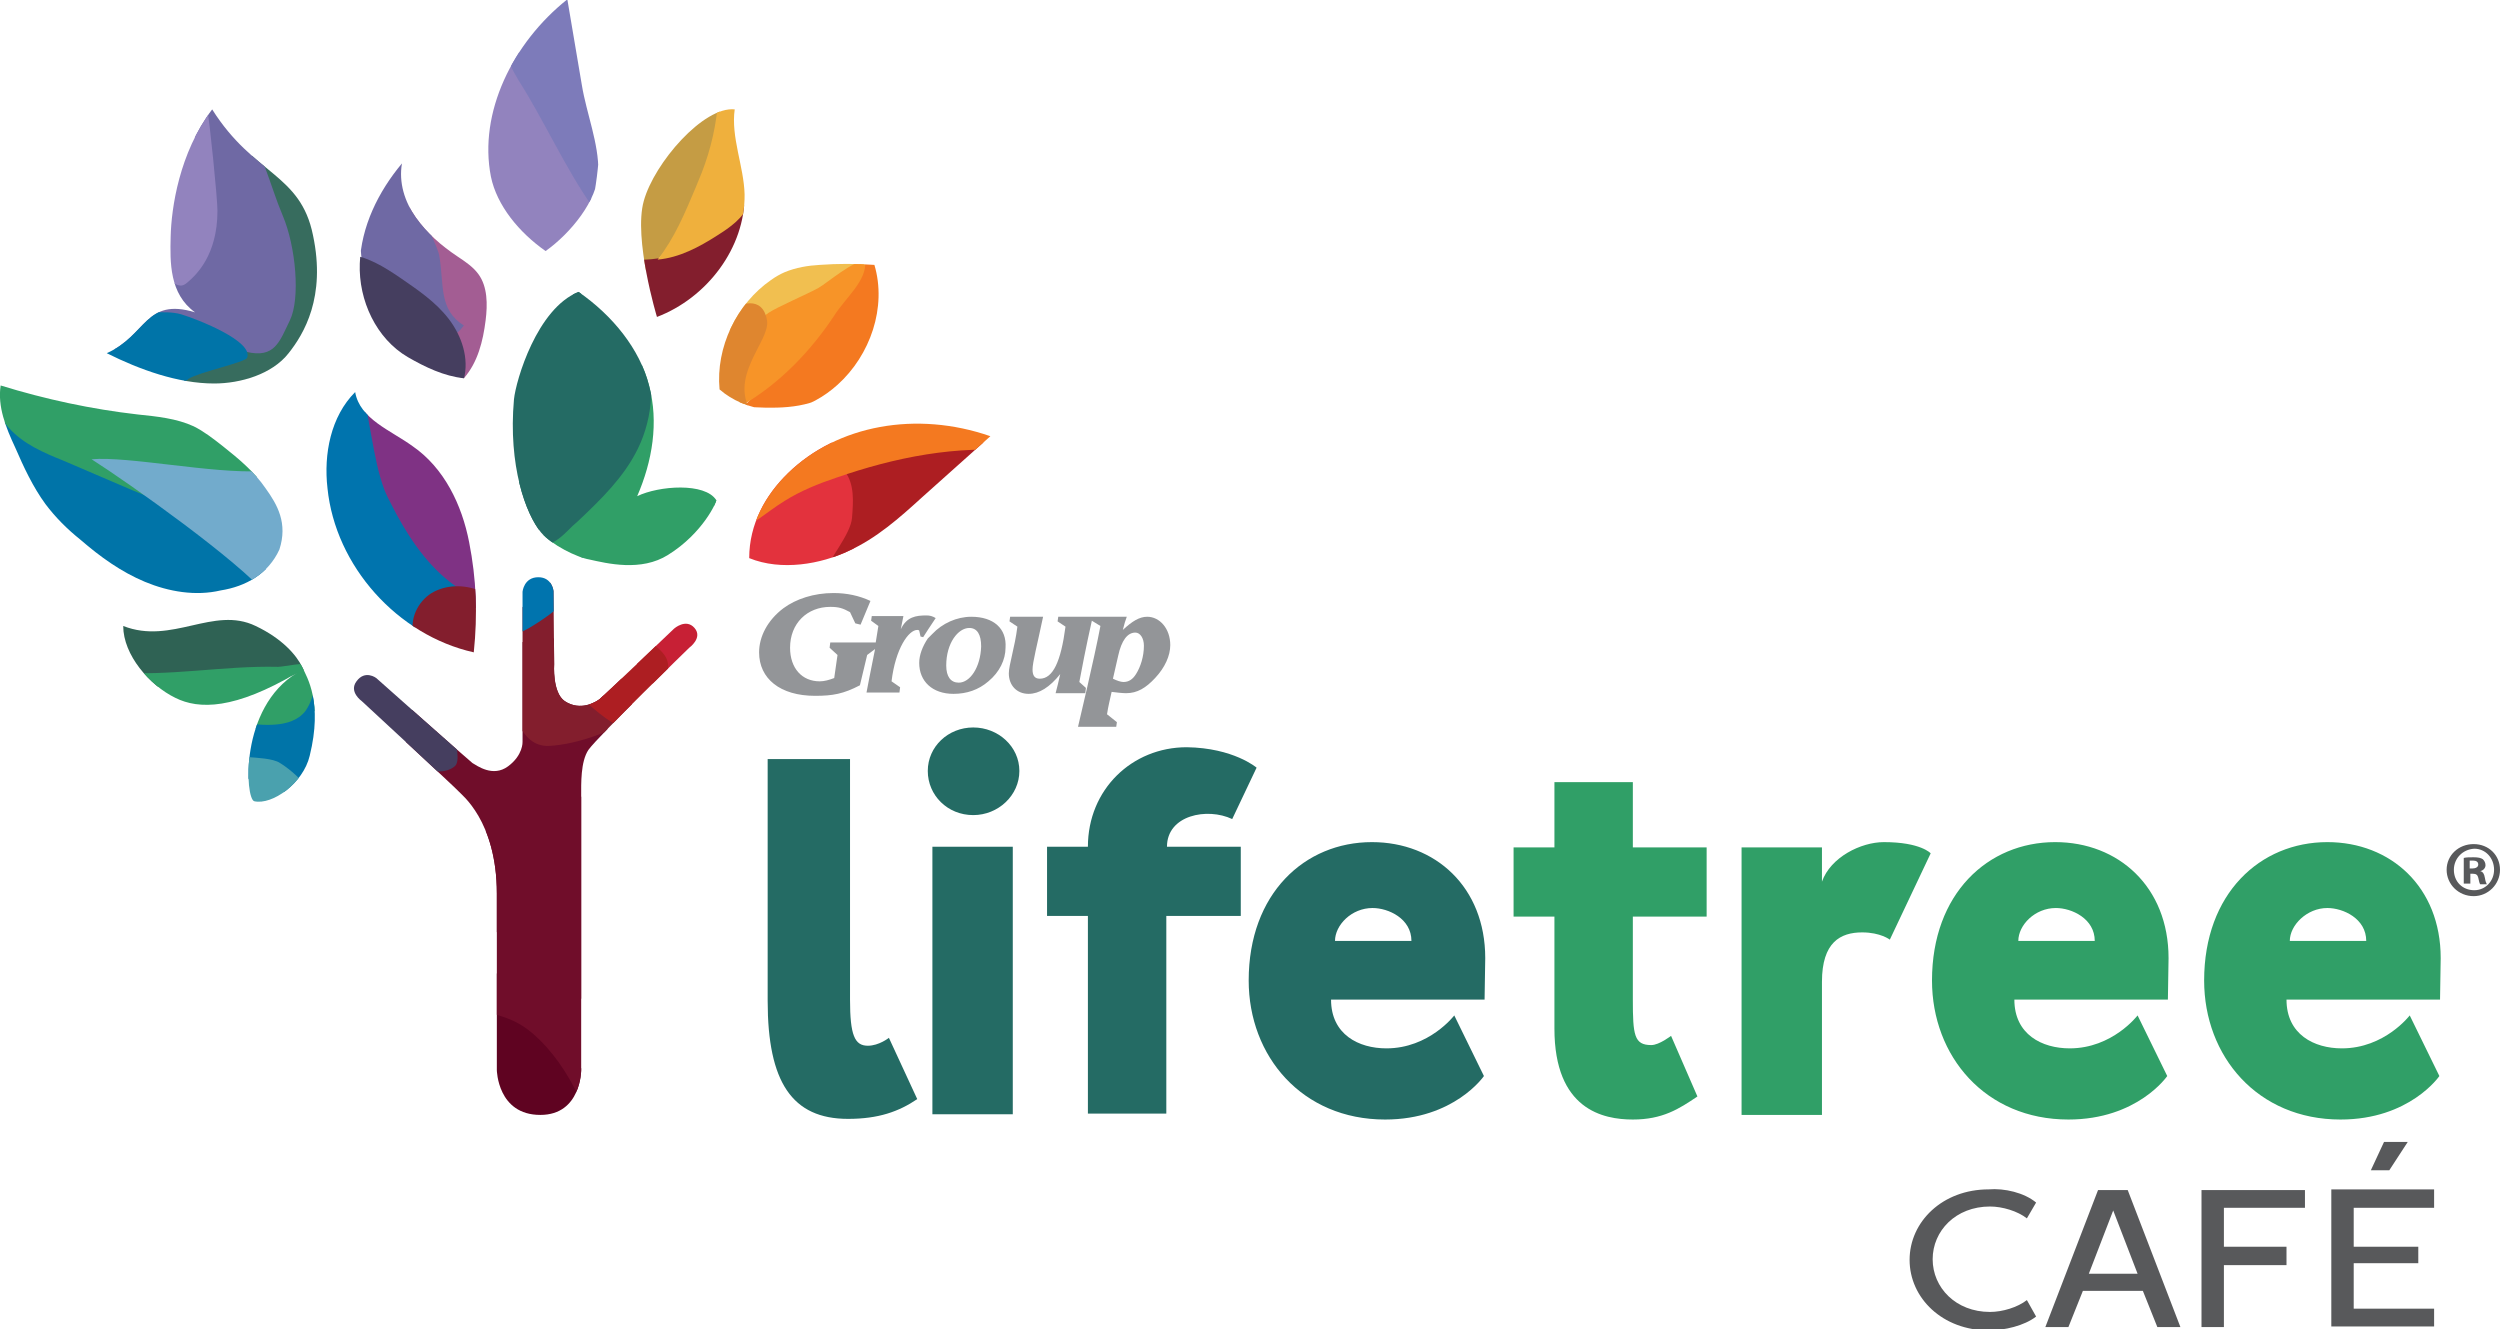 <?xml version="1.0" encoding="utf-8"?>
<!-- Generator: Adobe Illustrator 23.1.0, SVG Export Plug-In . SVG Version: 6.00 Build 0)  -->
<svg version="1.1" id="Layer_1" xmlns="http://www.w3.org/2000/svg" xmlns:xlink="http://www.w3.org/1999/xlink" x="0px" y="0px"
	 viewBox="0 0 379.4 201.7" style="enable-background:new 0 0 379.4 201.7;" xml:space="preserve">
<style type="text/css">
	.st0{fill:#246B64;}
	.st1{fill:#309F67;}
	.st2{fill:#58595B;}
	.st3{fill-rule:evenodd;clip-rule:evenodd;fill:#939598;}
	.st4{clip-path:url(#SVGID_2_);fill:#E3323D;}
	.st5{clip-path:url(#SVGID_2_);fill:#AD1E22;}
	.st6{clip-path:url(#SVGID_2_);fill:#F47920;}
	.st7{clip-path:url(#SVGID_4_);fill:#F47920;}
	.st8{clip-path:url(#SVGID_4_);fill:#F1BF50;}
	.st9{clip-path:url(#SVGID_4_);fill:#F79428;}
	.st10{clip-path:url(#SVGID_4_);fill:#DF862F;}
	.st11{clip-path:url(#SVGID_6_);fill:#C59C44;}
	.st12{clip-path:url(#SVGID_6_);fill:#831E2D;}
	.st13{clip-path:url(#SVGID_6_);fill:#EFB03D;}
	.st14{clip-path:url(#SVGID_8_);fill:#309F67;}
	.st15{clip-path:url(#SVGID_8_);fill:#246B64;}
	.st16{clip-path:url(#SVGID_10_);fill:#9283BE;}
	.st17{clip-path:url(#SVGID_10_);fill:#7D7BBA;}
	.st18{clip-path:url(#SVGID_12_);fill:#A35D93;}
	.st19{clip-path:url(#SVGID_12_);fill:#6F69A4;}
	.st20{clip-path:url(#SVGID_12_);fill:#453E5F;}
	.st21{clip-path:url(#SVGID_14_);fill:#7F3284;}
	.st22{clip-path:url(#SVGID_14_);fill:#0074AE;}
	.st23{clip-path:url(#SVGID_14_);fill:#831E2D;}
	.st24{clip-path:url(#SVGID_16_);fill:#0074A8;}
	.st25{clip-path:url(#SVGID_16_);fill:#309F67;}
	.st26{clip-path:url(#SVGID_16_);fill:#72ABCC;}
	.st27{clip-path:url(#SVGID_18_);fill:#2F6254;}
	.st28{clip-path:url(#SVGID_18_);fill:#309F67;}
	.st29{clip-path:url(#SVGID_18_);fill:#0074A8;}
	.st30{clip-path:url(#SVGID_18_);fill:#4AA1AE;}
	.st31{clip-path:url(#SVGID_20_);fill:#376C5E;}
	.st32{clip-path:url(#SVGID_20_);fill:#6F69A4;}
	.st33{clip-path:url(#SVGID_20_);fill:#0074A8;}
	.st34{clip-path:url(#SVGID_20_);fill:#9283BE;}
	.st35{clip-path:url(#SVGID_22_);fill:#5F0321;}
	.st36{clip-path:url(#SVGID_22_);fill:#700D2A;}
	.st37{clip-path:url(#SVGID_22_);fill:#831E2D;}
	.st38{clip-path:url(#SVGID_22_);fill:#453E5F;}
	.st39{clip-path:url(#SVGID_22_);fill:#C72035;}
	.st40{clip-path:url(#SVGID_22_);fill:#0074AE;}
	.st41{clip-path:url(#SVGID_22_);fill:#AD1E22;}
</style>
<g>
	<g>
		<path class="st0" d="M116.4,115.2h12.6v36.5c0,5.4,0.7,7,2.7,7c1.7,0,3.2-1.2,3.2-1.2l4.3,9.3c-2.8,1.9-5.9,3-10.5,3
			c-8.5,0-12.2-5.6-12.2-17.9V115.2z"/>
		<path class="st0" d="M147.7,123.7c-3.9,0-6.9-3-6.9-6.7c0-3.7,3.1-6.6,6.9-6.6c3.8,0,7,2.9,7,6.6
			C154.7,120.7,151.5,123.7,147.7,123.7z M153.7,169.1h-12.2v-40.6h12.2V169.1z"/>
		<path class="st0" d="M190.7,116.5l-3.7,7.8c-3.8-1.8-9.9-0.6-9.9,4.2h11.2v10.5H177v30h-11.9v-30h-6.2v-10.5h6.2
			c0-8.7,6.7-15.1,15-15.1C187.2,113.5,190.7,116.5,190.7,116.5z"/>
		<path class="st0" d="M225.4,145.4l-0.1,6.3H202c0,5.3,4.2,7.4,8.4,7.4c6.5,0,10.3-5,10.3-5l4.5,9.2c0,0-4.5,6.6-15,6.6
			c-12.6,0-20.7-9.6-20.7-21.1c0-13.2,8.5-21,18.7-21C217.8,127.8,225.4,134.6,225.4,145.4z M202.6,142.8h11.6c0-3.4-3.5-5-5.9-5
			C205.1,137.8,202.6,140.4,202.6,142.8z"/>
		<path class="st1" d="M235.9,139.1h-6.2v-10.5h6.2v-9.9h11.9v9.9H259v10.5h-11.2v12.6c0,5.4,0.2,6.9,2.8,6.9c1.2,0,3-1.4,3-1.4
			l4,9.2c-2.8,1.9-5.3,3.5-9.8,3.5c-4.5,0-11.9-1.5-11.9-13.8V139.1z"/>
		<path class="st1" d="M276.5,149v20.2h-12.2v-40.6h12.2v5.2c1.3-3.7,5.9-6,9.4-6c5.6,0,7.1,1.7,7.1,1.7l-6.2,13.1
			c0,0-1.4-1.1-4.2-1.1C279.3,141.5,276.5,143,276.5,149z"/>
		<path class="st1" d="M329.1,145.4l-0.1,6.3h-23.3c0,5.3,4.2,7.4,8.4,7.4c6.5,0,10.3-5,10.3-5l4.5,9.2c0,0-4.5,6.6-15,6.6
			c-12.6,0-20.7-9.6-20.7-21.1c0-13.2,8.5-21,18.7-21C321.5,127.8,329.1,134.6,329.1,145.4z M306.3,142.8h11.6c0-3.4-3.5-5-5.9-5
			C308.8,137.8,306.3,140.4,306.3,142.8z"/>
		<path class="st1" d="M370.4,145.4l-0.1,6.3H347c0,5.3,4.2,7.4,8.4,7.4c6.5,0,10.3-5,10.3-5l4.5,9.2c0,0-4.5,6.6-15,6.6
			c-12.6,0-20.7-9.6-20.7-21.1c0-13.2,8.5-21,18.7-21C362.8,127.8,370.4,134.6,370.4,145.4z M347.5,142.8h11.6c0-3.4-3.5-5-5.9-5
			C350.1,137.8,347.5,140.4,347.5,142.8z"/>
	</g>
	<g>
		<path class="st2" d="M309,182.5l-1.4,2.4c-1.4-1.1-3.7-1.8-5.6-1.8c-5.2,0-8.7,3.7-8.7,8c0,4.3,3.5,8,8.7,8c1.9,0,4.2-0.7,5.6-1.8
			l1.4,2.5c-1.8,1.4-4.8,2.1-7.2,2.1c-7,0-12-4.9-12-10.7s5-10.7,12-10.7C304.2,180.3,307.2,181,309,182.5z"/>
		<path class="st2" d="M322.9,180.6l8,20.8h-3.5l-2.2-5.5h-9.1l-2.2,5.5h-3.5l8-20.8H322.9z M317,193.3h7.4l-3.7-9.6L317,193.3z"/>
		<path class="st2" d="M349.8,180.6v2.7h-12.3v5.9h9.5v2.8h-9.5v9.4h-3.4v-20.8H349.8z"/>
		<path class="st2" d="M369.4,180.6v2.7h-12.2v5.9h9.8v2.5h-9.8v6.9h12.2v2.7h-15.6v-20.8H369.4z M359.8,177.6l2-4.3h3.6l-2.8,4.3
			H359.8z"/>
	</g>
	<g>
		<g>
			<path class="st3" d="M147.4,93.6c-2.2,0-4.4,1-5.9,2.6l-0.7,0.7c-0.8,1.2-1.3,2.5-1.3,3.7c0,2.8,2,4.7,5.2,4.7
				c2,0,3.8-0.6,5.3-1.9c1.7-1.4,2.6-3.3,2.6-5.1C152.8,95.4,150.8,93.6,147.4,93.6z M145.5,103.6c-1.2,0-1.9-0.9-1.9-2.6
				c0-3.4,1.8-5.7,3.5-5.7c1.2,0,1.8,1,1.8,2.8C148.8,101.3,147.2,103.6,145.5,103.6z"/>
		</g>
	</g>
	<path class="st3" d="M132.9,97.5c0,0-6.9,0-6.9,0l-0.1,0.8l1.2,1.1c-0.2,1.3-0.3,2.1-0.5,3.5c-0.8,0.3-1.5,0.5-2.2,0.5
		c-2.7,0-4.5-2-4.5-5.1c0-3.7,2.6-6.2,6.1-6.2c1.3,0,1.9,0.2,3,0.8l0.8,1.7l0.8,0.2c0.5-1.2,1-2.4,1.5-3.6c-1.7-0.8-3.6-1.2-5.6-1.2
		c-3,0-5.7,0.9-7.6,2.3c-2.4,1.8-3.7,4.3-3.7,6.7c0,4,3.2,6.6,8.5,6.6c2.7,0,4.3-0.3,6.8-1.6l1.1-4.6l1.2-0.9
		c-0.6,2.9-1.3,6.6-1.3,6.6s5,0,5,0l0.1-0.8l-1.3-0.9c0.6-5,2.6-7.8,3.9-7.8c0.1,0,0.2,0,0.3,0.1l0.2,0.9l0.4,0.1
		c0,0,1.4-2.2,1.9-2.9c-0.5-0.3-0.9-0.4-1.4-0.4c-1.6,0-3,0.2-3.9,2.1c0,0,0.4-2,0.4-2l-4.8,0l-0.1,0.7l1.1,0.8
		C133.2,95.6,132.9,97.5,132.9,97.5z"/>
	<path class="st3" d="M160.6,93.6l-0.1,0.7l1.2,0.8c-0.7,5.3-1.9,7.9-3.9,7.9c-0.8,0-1.1-0.5-1.1-1.4c0-1.1,0.7-3.7,1.6-8
		c0,0-3.7,0-5,0l-0.1,0.7l1.2,0.8c-0.4,3.2-1.3,5.8-1.3,7.1c0,1.8,1.2,3.1,3,3.1c1.6,0,3.2-1,4.8-3c-0.2,1-0.5,2.1-0.7,2.9h4.5
		l0.1-0.8l-1-0.9c0.3-1.6,1-5.3,1.9-9.3l1.3,0.8c-0.9,4.8-3.4,15.3-3.4,15.3s5.8,0,5.8,0l0.1-0.7l-1.5-1.2c0.2-1.3,0.4-2,0.7-3.4
		c0.7,0.1,1.7,0.2,2.2,0.2c1.7,0,3-0.8,4.4-2.3c1.5-1.6,2.3-3.4,2.3-5c0-2.5-1.6-4.3-3.5-4.3c-1.2,0-2.3,0.7-3.7,2
		c0.2-0.8,0.4-1.5,0.6-2L160.6,93.6z M168.9,103l0.8-3.5c0.5-2.3,1.4-3.5,2.6-3.5c0.7,0,1.3,0.8,1.3,2c0,1.6-0.5,3.2-1.2,4.3
		c-0.5,0.8-1.1,1.2-1.9,1.2C170.1,103.5,169.5,103.3,168.9,103L168.9,103z"/>
	<g>
		<defs>
			<path id="SVGID_1_" d="M113.7,84.7c4.9,2,10.9,0.9,15.1-1.1c4.2-1.9,7.7-5,11.1-8.1c3.5-3.1,6.9-6.2,10.4-9.3
				c-11.2-3.9-23.2-1.7-30.7,5.6C116.2,75.1,113.7,79.5,113.7,84.7z"/>
		</defs>
		<clipPath id="SVGID_2_">
			<use xlink:href="#SVGID_1_"  style="overflow:visible;"/>
		</clipPath>
		<path class="st4" d="M125,65.8c4.8,4.4,6.7,11.7,4.4,17.9c-0.2,0.6-0.5,1.3-1,1.7c-0.4,0.4-1,0.6-1.6,0.8
			c-4.6,1.5-9.6,1.5-14.2,0.1c-0.3-0.1-0.6-0.2-0.8-0.4c-0.2-0.3-0.2-0.6-0.1-0.9c0.5-6.4,4.1-12.5,9.4-16.1c1.4-1,2.9-1.8,4.3-2.7
			L125,65.8z"/>
		<path class="st5" d="M125,87.2c0.8-2.4,4.1-6.1,4.3-8.6c0.2-2.5,0.4-5.1-1.1-7.1c7.6-2.2,13.8-5.4,21.6-4.3
			c-2.1,4.7-7.9,10.5-12.2,13.5c-4.2,2.9-7.9,4.5-12.6,6.6L125,87.2z"/>
		<path class="st6" d="M126.7,66c6.6-3.1,14.3-3.9,21.4-2.2c2.7,0.7,5.6,2,6.5,4.7c-9.3-1-18.8,0.9-27.7,4c-2.7,0.9-5.4,2-7.8,3.5
			c-2.9,1.8-5.5,4.2-8.7,5.6c1.1-4.1,2.4-8.4,5.6-11.2c1.2-1,2.7-1.8,4.1-2.5c2-1,4.2-2.1,6.3-1.4"/>
	</g>
	<g>
		<defs>
			<path id="SVGID_3_" d="M109.2,59.1c-0.6-6.4,2.6-13,7.8-16.6c0.7-0.5,1.4-0.9,2.1-1.2c1.7-0.7,3.5-1,5.3-1.1
				c2.7-0.2,5.5-0.2,8.3,0c1.9,6.4-0.6,13.7-5.6,18.2c-1,0.9-2.1,1.7-3.4,2.4C119.2,63.2,113.1,62.5,109.2,59.1z"/>
		</defs>
		<clipPath id="SVGID_4_">
			<use xlink:href="#SVGID_3_"  style="overflow:visible;"/>
		</clipPath>
		<path class="st7" d="M132.2,38.2c-1.4,3.3-3.1,6-5.1,8.6c-2,2.6-11.1,11.9-14.3,14.9c4.3,0.3,9.5,0.5,13-1.9
			c1.9-1.3,3.6-2.6,4.7-4.7c2.3-4.6,2.5-4.7,3.3-9.7C134,44.4,133,38.4,132.2,38.2"/>
		<path class="st8" d="M130.6,39.6c-4.2-0.3-9-0.2-12.8,1.8c-2,1.1-2.8,1.8-4.4,3.4c-0.5,0.5-1,1.1-1.3,1.8c-2,1.9-4.8,3.6-2.6,4.3
			c2.7-1.7,8.6-3.6,11.6-4.9c0.3-0.1,5.4-2.3,5.7-2.5c0.3-0.3,1.8-1.5,2.1-1.7c2.1-1.5,2.5-1.5,2.4-2.2
			C131,39.5,130.9,39.5,130.6,39.6"/>
		<path class="st9" d="M131.3,39.6c-1.8-0.1-5.7,3.3-7.1,4.1c-1.6,0.9-6.3,2.9-7.6,3.8c-0.6,0.4-2.1,1.7-2.7,3.7
			c-0.9,3-2,10.8-1.6,10.5c6.2-3.5,11-8.8,14.3-13.8C128.3,45.2,131.6,42.6,131.3,39.6"/>
		<path class="st10" d="M114.5,63.3c-4.5-5.9,2.5-11.5,1.9-14.7c-0.7-4-4.4-2.3-5.2-1.7c-0.4,0.3-0.7,0.8-0.9,1.3
			c-0.9,2.1-1.7,4.2-2.4,6.4c-0.4,1.2-0.8,2.6-0.4,3.8c0.4,1.3,1.9,2,2.7,3.1C110.7,62,112.1,62.8,114.5,63.3"/>
	</g>
	<g>
		<defs>
			<path id="SVGID_5_" d="M99.7,48.1c7.6-2.9,13.4-10.5,13.3-18.6c-0.1-4.2-2.1-8.7-1.5-12.9c-4.7-0.5-12.2,8.1-13.8,13.9
				C96.1,36.2,99.7,48.1,99.7,48.1z"/>
		</defs>
		<clipPath id="SVGID_6_">
			<use xlink:href="#SVGID_5_"  style="overflow:visible;"/>
		</clipPath>
		<path class="st11" d="M109.3,15.7c0,4.5-1.7,8.8-3.4,12.9c-1.1,2.6-2.1,5.1-3.6,7.5c-1.5,2.4-3.3,4.5-5.7,6
			c-1.6-4.3-2.5-9.1-0.9-13.4c0.4-1,0.9-1.9,1.4-2.9c1.5-2.7,3.2-5.4,5.6-7.2c1.9-1.4,4.1-2.1,6.2-2.9"/>
		<path class="st12" d="M113.9,29.2c-0.7,2.2-2.5,4-4.3,5.4c-3.6,2.8-7.9,4.9-12.4,4.8c0.2,3.4,0.7,6.8,1.7,10c3.9-1.2,7-4.1,9.7-7
			c1.1-1.2,2.1-2.3,2.9-3.7c1.8-2.8,2.6-6.3,2.3-9.6"/>
		<path class="st13" d="M109,14.8c-0.2,3.9-1.1,7.8-2.5,11.4c-0.3,0.7-0.6,1.5-0.9,2.2c-1.6,3.8-3.2,7.7-5.8,11
			c3.3-0.3,6.3-1.9,9.1-3.7c1.9-1.2,3.9-2.6,4.7-4.7c0.2-0.7,0.4-1.4,0.4-2.1c0.5-3.8,0.1-7.8-1-11.5c-0.1-0.5-0.3-1-0.6-1.4
			c-0.7-1-2.1-1.2-3.3-1.2"/>
	</g>
	<g>
		<defs>
			<path id="SVGID_7_" d="M82.1,80.8C79.8,78,77.1,70.7,78,60.6c0.3-2.9,3.5-13.8,9.8-16.3c5.2,3.6,9.3,8.7,10.7,14.2
				c1.5,5.6,0.5,11.5-1.8,16.8c3.3-1.6,10.3-2.1,12,0.6c0.1,0.2-2,5-7.3,8.3c-4.1,2.6-9.3,1.3-12,0.7C87.6,84.6,83.7,82.7,82.1,80.8
				z"/>
		</defs>
		<clipPath id="SVGID_8_">
			<use xlink:href="#SVGID_7_"  style="overflow:visible;"/>
		</clipPath>
		<path class="st14" d="M109.6,76c-8.3-1.3-17.3,2.4-22.2,9.2c1.7,0.7,3.5,1.1,5.3,1.3c1.5,0.2,3,0.3,4.5,0.2
			c5.8-0.5,11.1-4.9,12.7-10.5"/>
		<path class="st14" d="M97.8,53c-0.4,3.1-1.4,6.6-2.5,9.5c-1.7,4.3-5.4,10.4-7.7,14c-1.6,2.6-5.1,4.4-7.3,6.5
			c1,0.5,4.8,2.1,5.9,2.7c0.2,0.1,0.4,0.2,0.6,0.2c0.4,0,0.7-0.3,1-0.6c5.6-5.7,13.8-8.9,21.8-8.5c0.4-1.1-0.2-2.4-0.8-3.4
			c-1.5-2.4-7.1-12-7.9-14.5L97.8,53z"/>
		<path class="st15" d="M86.9,40.1c0.1,6.2,0,12.5-0.2,18.7c-0.1,1.6-0.2,3.3-0.7,4.9c-0.3,0.9-0.8,1.7-1.3,2.5
			c-1.1,1.8-2.5,3.5-4,5c-1.4,1.4-3.1,2.8-3.3,4.8c-0.1,0.8,0.1,1.7,0.4,2.4c0.4,1,0.9,1.9,1.6,2.8c0.5,0.6,1.2,1.3,1.9,1.5
			c1.8,0.5,3.5-0.8,4.8-2.1c0.5-0.5,1-1,1.6-1.5c3.5-3.3,7-6.7,9.1-11c2.4-4.9,2.7-10.8,0.8-15.9s-5.9-9.4-10.8-11.6"/>
		<path class="st15" d="M87.8,40.8c0.1,5.5,2.5,10.3,2.6,15.8c0,2.9,0.8,9.2-1.1,13.2c-2.6,5.6-7.5,11.6-8.8,11.2
			c-0.5-0.2-2.7-6-3-6.5c-1.5-2.4-1.6-5.3-1.5-8.1c0.3-6.6,1.7-13.6,6.1-18.4c1.9-2,4.3-3.7,5.3-6.3"/>
	</g>
	<g>
		<defs>
			<path id="SVGID_9_" d="M82.8,38.1c3.8-2.7,7.9-7.7,8-12c0.1-4.3-1.8-8.9-2.5-13.2c-0.7-4.3-1.5-8.7-2.2-13
				c-8.3,6.6-13.5,17.2-11.6,26.9C75.4,31.2,78.8,35.3,82.8,38.1z"/>
		</defs>
		<clipPath id="SVGID_10_">
			<use xlink:href="#SVGID_9_"  style="overflow:visible;"/>
		</clipPath>
		<path class="st16" d="M78.3,2.6c0.3,5.1,0.9,10.4,4.3,14.5c0.9,1.1,1.9,2,2.8,3.1c4.5,5.4,6.4,13.5,1.4,18.5
			c-0.4,0.3-3.1,0.8-3.6,1c-1.3,0.5-2.7-0.4-3.6-1.4c-3.6-3.9-6.3-9.2-7.2-14.2c-0.5-2.9,0.1-6.2,1.1-8.8c1.6-4.3,3.5-8.4,5.2-12.7"
			/>
		<path class="st17" d="M85.4-1.7c-1.6,1.5-3.3,3-4.9,4.5c-1.6,1.5-3.3,3.1-3.4,5.1c-0.1,1.5,0.8,2.9,1.6,4.3
			c3.6,5.6,7.2,13.5,11.1,19c1.3-5.3,1.5-13.1,1.3-18.6C91,7.4,90.3,1.7,86.1-1.8"/>
	</g>
	<g>
		<defs>
			<path id="SVGID_11_" d="M70.4,57.4c2.1-2.4,2.9-5.6,3.3-8.8c0.3-2.4,0.3-5.1-1.1-7c-0.8-1.1-2-1.9-3.2-2.7
				c-2.4-1.6-4.6-3.5-6.3-5.9s-2.6-5.3-2.1-8.2c-3.6,4.3-6.2,9.6-6.4,15.2s2.5,11.4,7.3,14.2C64.5,55.7,67.4,57.1,70.4,57.4z"/>
		</defs>
		<clipPath id="SVGID_12_">
			<use xlink:href="#SVGID_11_"  style="overflow:visible;"/>
		</clipPath>
		<path class="st18" d="M69.5,60c0.4-2.3,0.8-4.6,0.3-6.8c-0.8-3.2-3.5-5.6-5.3-8.4c-3.5-5.4-3.7-12.7-0.5-18.2
			c0.6,2.2,1.3,4.4,2.7,6.2c2,2.5,5.1,3.8,7,6.4c2.2,3,2.2,7,1.7,10.6c-0.5,4.1-2,8.5-5.6,10.3"/>
		<path class="st19" d="M60.7,23.1c-2,1.6-3.3,3.9-4.2,6.3c-1.3,3.2-2.1,6.6-1.6,10c0.5,3.4,2.3,6.7,5.3,8.4c2.4,1.3,5.2,2.9,8,2.9
			c1.2,0,1.4-0.3,2.2-1.3c-3.8-2.4-3-6-3.7-10.4c-0.2-1.6-2.3-5-2.4-6.6c-0.1-2.3-0.3-4.6-0.7-6.9c-0.1-0.8-0.3-1.8-1-2.3
			s-1.9-0.5-2.2,0.3"/>
		<path class="st20" d="M53.4,39.1c0.1,3,0.4,6,1.6,8.7c2.5,5.8,9.1,9.2,15.4,9.7c0.8-3.1-0.3-6.5-2.3-9.1c-2-2.6-4.7-4.4-7.3-6.2
			c-2.5-1.7-5.2-3.4-8.2-3.6"/>
	</g>
	<g>
		<defs>
			<path id="SVGID_13_" d="M71.9,99c0.6-5.8,0.4-11.1-0.7-16.7c-1.1-5.7-3.8-11.3-8.6-14.6c-3.3-2.4-8-4.1-8.7-8.2
				c-3.7,3.7-4.8,9.4-4.2,14.6C50.9,85.9,60.3,96.4,71.9,99z"/>
		</defs>
		<clipPath id="SVGID_14_">
			<use xlink:href="#SVGID_13_"  style="overflow:visible;"/>
		</clipPath>
		<path class="st21" d="M55.3,60.8c-0.1,5.5,1.4,10.9,3.8,15.8c2.4,4.9,5.7,9.3,9.4,13.4c1.1,1.2,2.4,2.4,4,2.3
			c1.6-5.6,0.5-11.7-2.1-16.8c-2.7-5.1-6.8-9.4-11.2-13.1c-1-0.8-2.2-1.7-3.5-1.6"/>
		<path class="st22" d="M53.5,58.5c-5.4,7-6.1,17.3-1.6,25c0.8,1.3,1.7,2.6,2.6,3.8c2.5,3.4,5.2,6.8,8.6,9.2
			c-0.3-1.8,0.3-3.8,1.6-5.2c1.3-1.4,3.2-2.1,5.1-1.9c-4.2-2.7-7.2-6.9-9.6-11.3c-0.6-1.2-1.3-2.4-1.8-3.6c-1-2.6-1.5-5.4-2-8.1
			c-0.5-2.8-1-5.5-1.5-8.3C54.4,58,53.9,58.1,53.5,58.5"/>
		<path class="st23" d="M74.6,91c-0.4-0.7-1.2-1.1-1.9-1.4c-2.3-0.9-5-0.9-7.2,0.4c-2.1,1.3-3.4,4-2.7,6.4c0,0.2,0.1,0.4,0.2,0.5
			c0.1,0.2,0.3,0.2,0.5,0.3c3,1.4,6.1,2.9,9.4,3.2c0.6-3.3,1-6.6,1.2-9.9"/>
	</g>
	<g>
		<defs>
			<path id="SVGID_15_" d="M42.4,83.4c1.3-4-0.3-6.8-2.1-9.3c-1.7-2.5-4.1-4.5-6.5-6.4c-1.4-1.1-2.8-2.2-4.4-3
				c-2.6-1.2-5.6-1.5-8.5-1.8c-7-0.8-14-2.3-20.8-4.4c-0.5,3.2,0.8,6.4,2.2,9.4c1.3,3,2.7,6,4.6,8.6c1.5,2,3.3,3.8,5.3,5.4
				c3,2.6,6.2,4.9,9.8,6.4s7.7,2.2,11.5,1.3C37.3,89,40.7,87.1,42.4,83.4z"/>
		</defs>
		<clipPath id="SVGID_16_">
			<use xlink:href="#SVGID_15_"  style="overflow:visible;"/>
		</clipPath>
		<path class="st24" d="M41.6,89c-1.6-4.8-5.7-8.4-10.3-10.7s-9.5-3.6-14.3-5.4C10.6,70.4,4.5,67-1,62.7c0.4,3.1,1.4,6,2.7,8.8
			c3.4,7.3,8.9,13.8,16.1,17.3c7.2,3.6,16.2,3.9,23.2,0"/>
		<path class="st25" d="M-0.3,56.2C-1.9,59-0.8,62.6,1.4,65c2.2,2.4,5.2,3.7,8.2,4.9c3.5,1.5,7,3,10.5,4.5c1.2,0.5,2.4,1,3.7,1.4
			c3.1,0.8,6.4,0.6,9.6,0.3c2.2-0.2,5-0.8,5.5-3c0.3-1-0.1-2.1-0.5-3c-2-4-6.3-6.4-10.6-7.5s-8.9-1.3-13.2-2.3
			C9.3,59,4.3,56.5-1.1,56"/>
		<path class="st26" d="M39.7,71.5c-7.5,0.4-20.3-2.3-25.8-1.8c5.8,3.7,22.3,15.4,26.7,20.7c2.5-2.7,3.9-6.4,3.7-10.1
			c-0.2-3.7-1.9-6.5-4.8-8.8"/>
	</g>
	<g>
		<defs>
			<path id="SVGID_17_" d="M38.8,95c-6.4-3.1-12.7,2.9-20.1,0c0,4.4,4,9,7.9,10.9c3.6,1.8,9,1.8,18.5-3.8
				c-8.8,5.3-7.9,19.2-6.5,19.5c2.7,0.6,7.4-2.7,8.4-6.9c2-8.1-0.4-11.9-1.1-13.4C45,99.4,42.8,96.9,38.8,95z"/>
		</defs>
		<clipPath id="SVGID_18_">
			<use xlink:href="#SVGID_17_"  style="overflow:visible;"/>
		</clipPath>
		<path class="st27" d="M47.5,101.1c-3.4,1.7-10.7,4.3-14.5,4.2c-3.8-0.1-7.5-0.8-11.2-1.5c-2-0.4-4.2-0.9-5.5-2.5
			c-0.5-0.6-0.8-1.3-1-2.1c-0.4-1.3-0.6-2.6-0.6-3.9c0-0.3,0-0.5,0.2-0.7c0.2-0.3,0.6-0.2,1-0.3c12.1-2.2,19-2.4,26.4,1.8
			C43.7,96.7,47.5,101.1,47.5,101.1z"/>
		<path class="st28" d="M17.4,102c8.3,0.7,16.4-1,24.8-0.8c0.8,0,4.4-0.8,4.9-0.3c0.3,0.4,1.2,4.4,1.3,4.9c0.3,2-2.2,3.9-5.3,4.9
			c-0.5,0.2-11.3-0.5-12.1-0.8c-4.1-1.4-4.6,0.1-8.3-2.2C21.1,106.9,17.4,102,17.4,102z"/>
		<path class="st29" d="M47.6,105.1c-0.3,1.1-0.9,2.6-1.7,3.3c-2.5,2.4-7.3,1.4-8.9,1.4c-0.3,0-3.5-0.2-3.7,0
			c-0.3,0.2,0.1,6.4,0.1,9c1.8-0.3,4.9-0.8,6.7-0.5s3.2,2,4.1,3.7c2.9-3.6,4-9.3,3.9-14C48.1,107.5,47.6,105.1,47.6,105.1z"/>
		<path class="st30" d="M46,118.9c-0.6-1-2.5-2.5-3.5-3.1c-1-0.7-3.6-0.8-4.8-0.9c-1,0-1.4,2.1-1.3,2.3c0,1.1,0.3,2.6,1,3.8
			c0.6,1.2,2.5,1.4,3.3,1.3C43.9,122.2,46,118.9,46,118.9z"/>
	</g>
	<g>
		<defs>
			<path id="SVGID_19_" d="M16.2,53.6c5,2.5,10.8,4.6,16.3,4.6c4,0,8.8-1.4,11.3-4.6c2.3-2.9,5.7-8.5,3.7-17.9
				c-1.9-9.4-9-9.1-15.3-19.1c-5,6.6-6.2,15-6.3,19.3c-0.1,3.9-0.2,8.7,3.7,11.5C22,45.1,22.3,50.9,16.2,53.6z"/>
		</defs>
		<clipPath id="SVGID_20_">
			<use xlink:href="#SVGID_19_"  style="overflow:visible;"/>
		</clipPath>
		<path class="st31" d="M32,50.8c-0.9,0.8-1.8,1.7-2.5,2.7c-0.9,1.4-1.5,3.1-1.6,4.8c1.7,0.7,4,0.4,5.8,0.5c2.6,0,5.2-1,7.6-2.1
			c2.1-1,3.9-3.2,4.9-5.3c1-2.1,2.5-3.1,2.6-11.6c0.1-10.3-9.4-19.2-10.2-19.6C38.5,20.2,36.1,47.2,32,50.8z"/>
		<path class="st32" d="M31.4,14.5c-2.7,1.4-2.2,6.3-1,9.7c1,2.9,0.4,13-0.5,15.6c-1.5,4.5-15.5,6.6-14.4,11.2
			c0.9,3.7,8.5,2.7,11.4,2.8c0.3,0,7-1.1,7.4-1.1c0.3,0,2.7,0.7,3.1,0.7c4.3,1,5-1.5,6.6-4.8s0.9-11.2-1.1-15.9S40,23,36.7,19
			c-1.5-1.8-3.1-3.7-5.3-4.3"/>
		<path class="st33" d="M16.3,51.3c-0.6,0.4-0.2,0.2-0.8,0.6c-0.6,0.3-1.2,1-1.2,1.7c0,0.5,0.4,0.8,0.7,1.2c1.6,1.5,3.8,1.9,6,2.2
			c2,0.3,4,0.6,6,0.9c0.3,0,0.6,0.1,0.9,0c0.3-0.1,0.5-0.2,0.7-0.4c1.5-1,8.6-2.5,8.9-3.2c1-2.5-7.4-5.8-10-6.6
			c-1.4-0.4-2.8-0.3-4.3-0.3c-1,0-2.1,0.1-3,0.6c-0.7,0.4-1.2,1.1-1.8,1.7c-0.6,0.5-1.3,0.9-2.1,1.1"/>
		<path class="st34" d="M31.5,16.9C31.8,18.4,33,30,33,32c0,6.8-3.3,9.8-4.6,10.9c-1.2,1-1.5,0-3.1-0.1c-0.2,0-1.3-9.2,0-13.4
			c1.3-4.2,2.3-6.6,3.8-10.2C29.2,19.3,31.2,15.5,31.5,16.9z"/>
	</g>
	<g>
		<defs>
			<path id="SVGID_21_" d="M82,169.2c6.2,0,6.2-6.8,6.2-6.8s0-39.5,0-41.5c0-2-0.1-5.3,1.1-7.1c1.5-2.1,15.3-15.5,15.3-15.5
				s2.1-1.5,0.8-3c-1.3-1.5-3.1,0.1-3.1,0.1S91.5,105.7,91,106.1c-0.5,0.4-2.9,1.9-5.3,0.3c-1.9-1.3-1.6-5.6-1.6-5.6L84,89.7
				c0,0-0.2-2.1-2.3-2.1c-2.2,0-2.4,2.2-2.4,2.2l0,22.8c0,0,0.1,2-2.2,3.7c-2.3,1.7-4.7-0.1-5.4-0.5c-0.2-0.1-14.6-12.9-14.6-12.9
				s-1.7-1.3-3,0.5c-1.2,1.6,0.8,3,0.8,3s14.5,13.4,14.7,13.7c0.3,0.4,5.8,4.4,5.8,15.5c0,5.7,0,26.8,0,26.8S75.5,169.2,82,169.2z"
				/>
		</defs>
		<clipPath id="SVGID_22_">
			<use xlink:href="#SVGID_21_"  style="overflow:visible;"/>
		</clipPath>
		<path class="st35" d="M88.8,164.5c-0.5-3.2-2.4-6.2-3.6-9.3s-3.4-5.8-6.3-7.1c-1.2-0.5-2.5-0.8-3.7-0.3c-0.9,0.4-1.5,1.1-2.2,1.9
			c-2.9,3.4,1.5,19.5,4.5,20.3c3.5,0.9,4.5,0.4,8.7,0.4C86.3,170.5,89.4,168.1,88.8,164.5z"/>
		<path class="st36" d="M74.5,141.5c5.2-0.7,10.3,7.2,15,11.3c1.4,1.3,2.4-36.5,2.6-39.8c0.1-1.2,0.2-3.7-0.3-4.9
			c-0.6-1.5,0.5-5.7-0.9-6.6c-5.2-3.5-6.2-6.3-12-3.9c-2.5,1-4.7-0.6-7.4-0.4c-2.7,0.2-4.2,4.6-5.3,5.3
			C58,107.8,60.3,132.9,74.5,141.5z"/>
		<path class="st37" d="M76.8,105.3c1,1.6,1.9,8.1,6.5,7.9c4.5-0.2,11-2.7,11.9-4.3c3.2-5.4-5.4-8.8-5.9-10.6
			c-0.9-3.4-4.2-6.9-4.4-10.4c-1.8,0.2-5.7,3.6-6.2,5.4c-1,4,0.6,6.2-0.4,10.3L76.8,105.3z"/>
		<path class="st38" d="M69,116.3c0.9-0.7,0.2-3.5-0.1-4.6c-0.5-1.7-1.7-2.5-2.9-3.9c-4.5-5.4-5.5-7.1-12.5-7.8
			c-0.5,0-0.7,1.3-1.2,1.5c-0.7,0.3-1.1,1.2-1.1,2c0,1.7,1.2,3.2,2.5,4.3c1.4,1,2.3,2.2,3.7,3.3c2,1.5,4.6,2.3,6.1,4.3
			C65,117.5,67.7,117.4,69,116.3z"/>
		<path class="st39" d="M107.2,98.1c1.1-1.8,0.5-1-0.8-4.7c-3.2-1.4-5.7,0.4-7.3,3.5c-0.5,1-2.5,1.4-2.5,2.4
			c-0.1,2.7,0.7,4.1,3.4,4.7C100,104.1,105.9,100.3,107.2,98.1z"/>
		<path class="st40" d="M78.6,96c0.3,0.4,5.3-2.9,5.8-3.6c1.1-1.2,0.7-3.2,0.6-4.8s-1.5-3.1-2.9-3.2c-1,0.1-3.8-0.2-3.8,4.3
			C78.3,88.8,77.8,95,78.6,96z"/>
		<path class="st36" d="M80.8,156.8c-3.9-3.3-6.7-2.3-7.2-4.2c-0.5-2,0.1-9.6,0-11.9c0-2.1-3.7-31.1,13-22.5c5,3.3,4.2,42.2,2.7,50
			C88.9,170.4,87.3,162.4,80.8,156.8z"/>
		<path class="st41" d="M88.5,98.1c-0.5,0.6-1.1,7.2-0.1,8c0.6,0.5,4.7,4.2,5.4,3.8c0.4-0.2,3.4-2.3,3.7-2.7c2.1-3,2.2-0.2,3.4-3.7
			c0.2-0.7,0.5-1.4,0.5-2.2c0.1-2.1-1.8-3-3.3-4.5c-0.3-0.3-1-0.5-1.4-0.6c-0.5,0-1.3,1-1.8,1.3C93.5,98.7,88.6,97.3,88.5,98.1z"/>
	</g>
	<g>
		<path class="st2" d="M379.4,132c0,2.2-1.8,4-4,4c-2.3,0-4.1-1.8-4.1-4c0-2.2,1.8-3.9,4.1-3.9C377.7,128.1,379.4,129.8,379.4,132z
			 M372.4,132c0,1.8,1.3,3.1,3.1,3.1c1.7,0,3-1.4,3-3.1c0-1.8-1.3-3.2-3-3.2C373.7,128.9,372.4,130.3,372.4,132z M374.8,134.1h-0.9
			v-3.9c0.4-0.1,0.9-0.1,1.5-0.1c0.7,0,1.1,0.1,1.4,0.3c0.2,0.2,0.4,0.5,0.4,0.9c0,0.4-0.3,0.8-0.8,0.9v0c0.4,0.1,0.6,0.4,0.7,1
			c0.1,0.6,0.2,0.8,0.3,1h-1c-0.1-0.1-0.2-0.5-0.3-1c-0.1-0.4-0.3-0.6-0.8-0.6h-0.4V134.1z M374.8,131.8h0.4c0.5,0,0.9-0.2,0.9-0.6
			c0-0.4-0.3-0.6-0.8-0.6c-0.2,0-0.4,0-0.5,0V131.8z"/>
	</g>
</g>
</svg>
